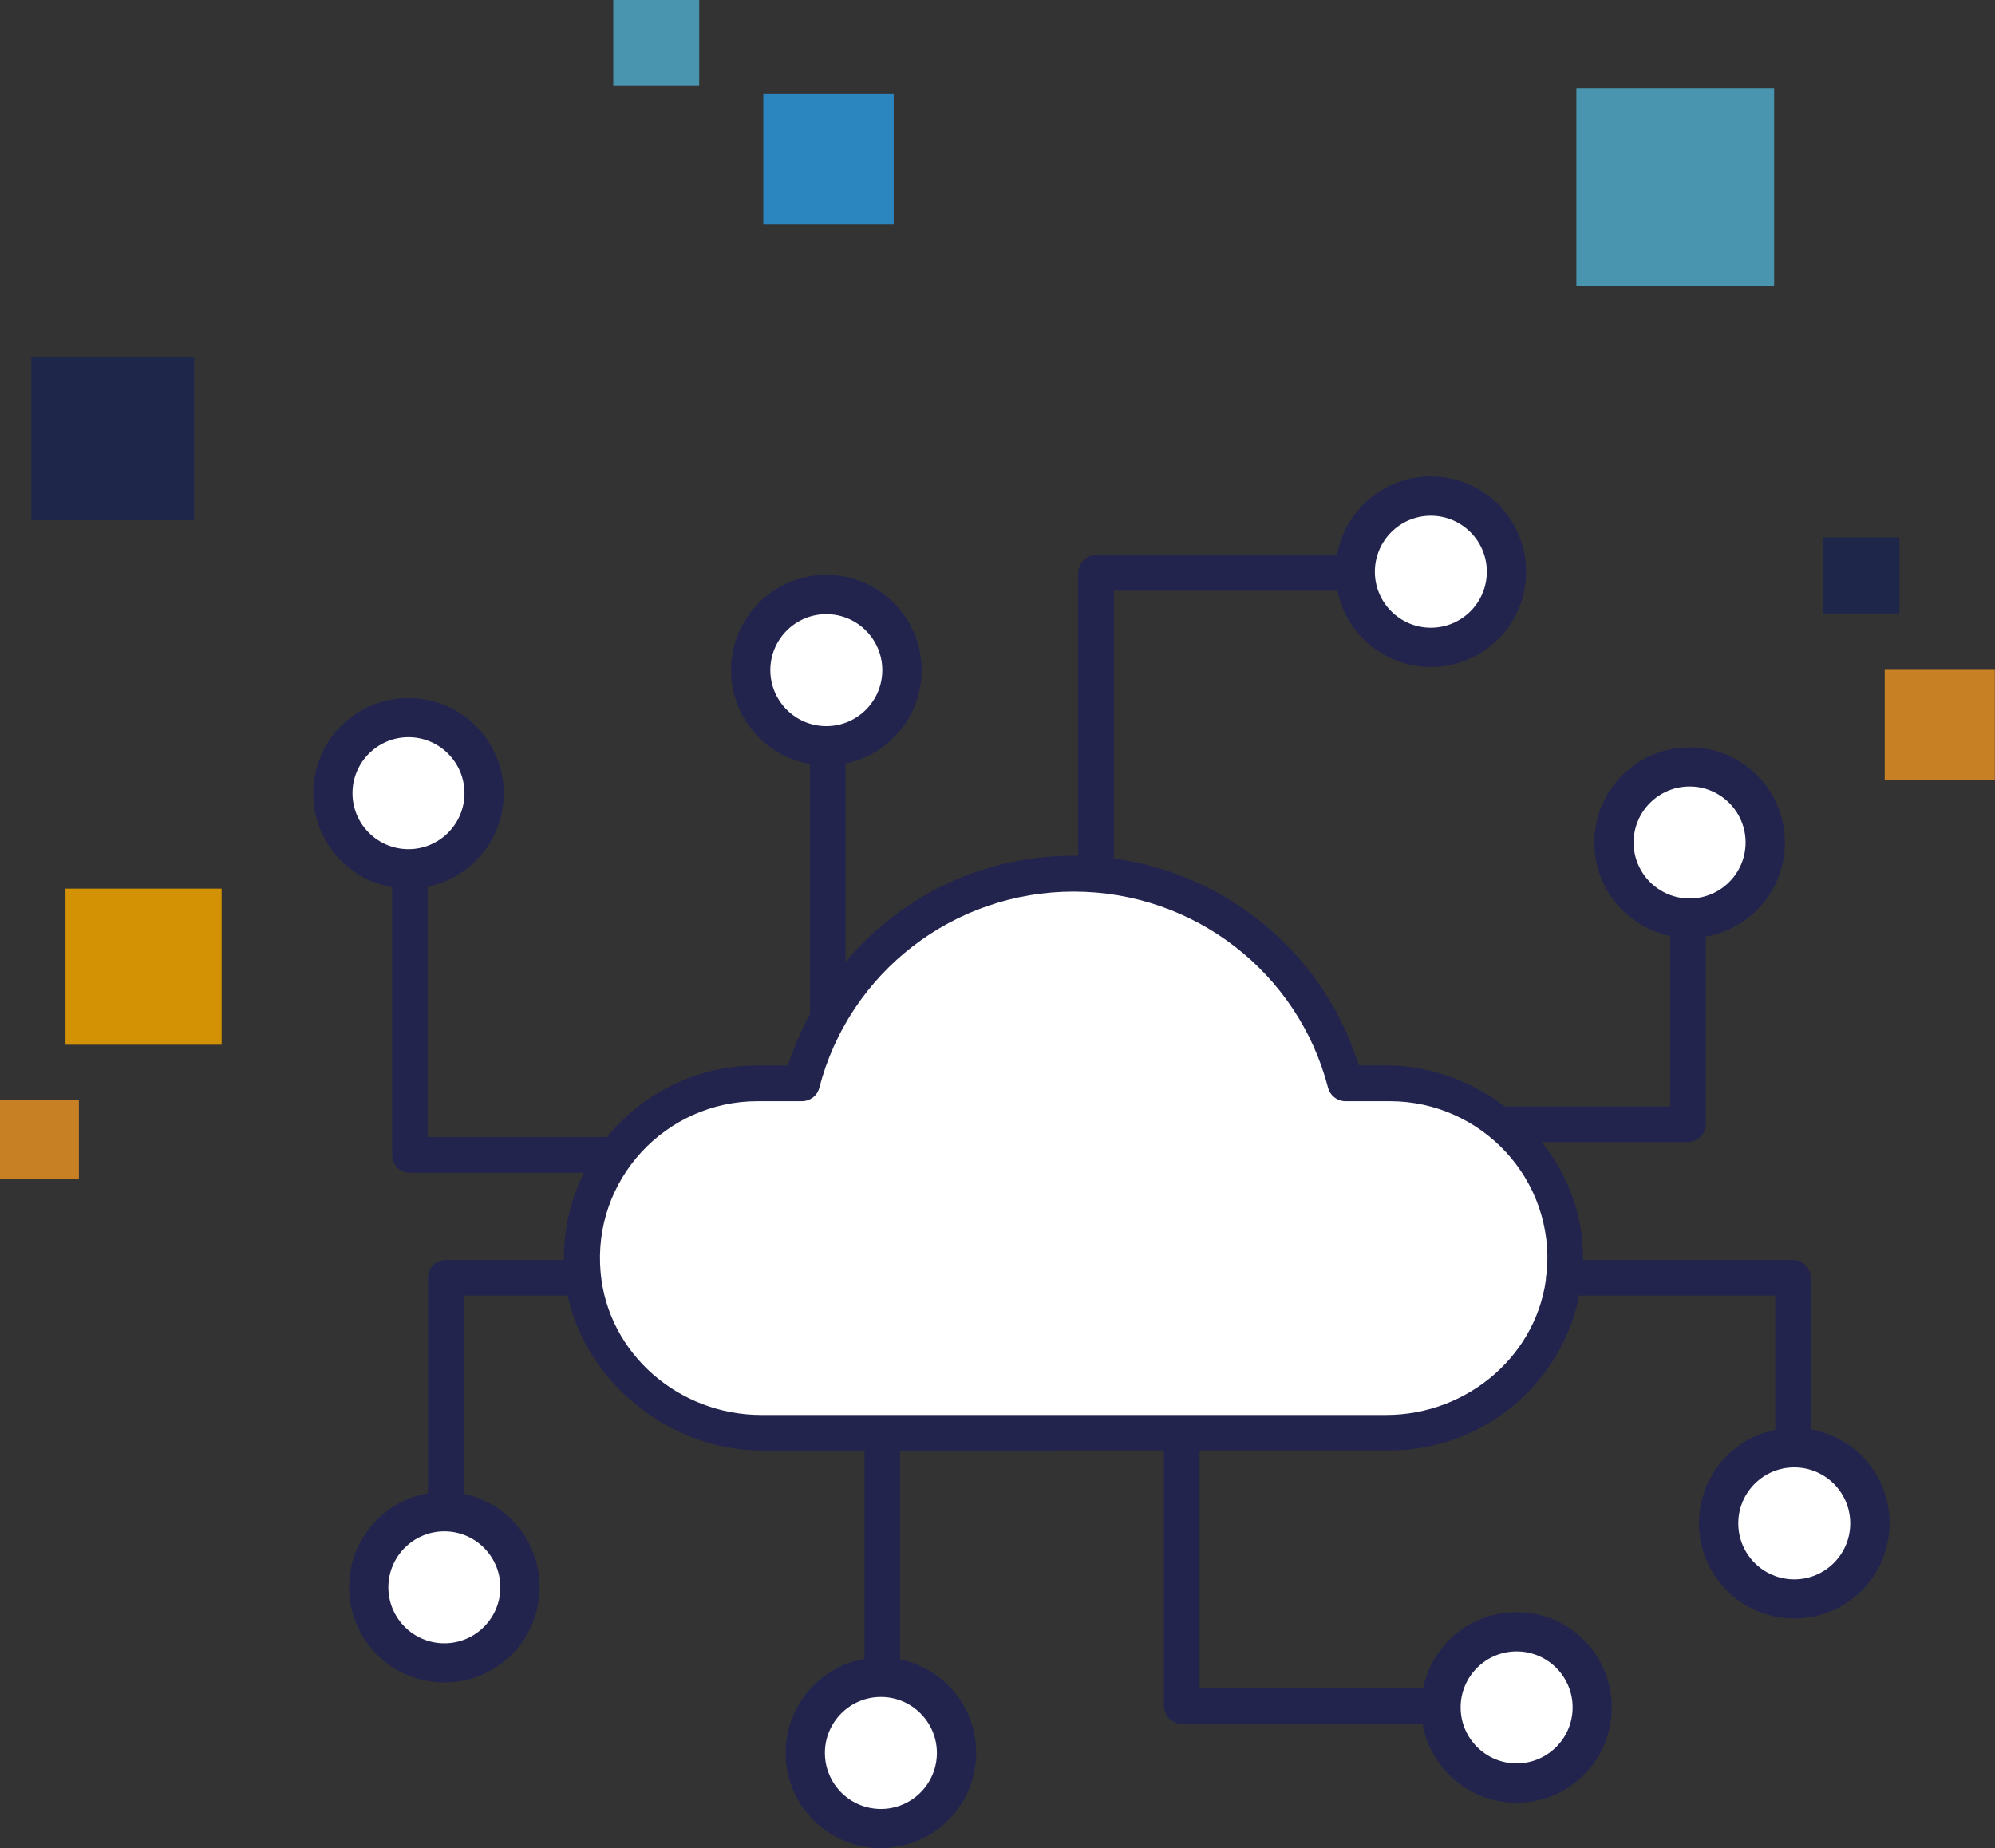 <?xml version="1.0" encoding="UTF-8"?><svg id="Layer_2" xmlns="http://www.w3.org/2000/svg" viewBox="0 0 127.91 118.5"><rect x="0" y="0" width="127.91" height="118.5" fill="#333333" stroke="none"/><defs><style>.cls-1{fill:#fff;}.cls-2{fill:#d29204;}.cls-3{fill:#c78024;}.cls-4{fill:#1e2749;}.cls-5{fill:#22244e;}.cls-6{fill:#4995af;}.cls-7{fill:#2b85be;}</style></defs><g id="Layer_1-2"><g><g><rect class="cls-6" x="101.07" y="5.64" width="12.68" height="12.68"/><rect class="cls-2" x="4.2" y="56.98" width="10.01" height="10.01"/><rect class="cls-6" x="39.32" width="5.51" height="5.51"/><rect class="cls-4" x="2.01" y="22.92" width="10.44" height="10.44"/><rect class="cls-4" x="116.9" y="34.46" width="4.88" height="4.88"/><rect class="cls-3" x="120.84" y="42.95" width="7.06" height="7.06"/><rect class="cls-3" y="70.53" width="5.06" height="5.06"/><rect class="cls-7" x="48.94" y="6.03" width="8.36" height="8.36"/></g><g><g><path class="cls-1" d="M87.66,92.08H49.93s-12.26-.42-12.58-11.93c-.32-11.52,14.28-10.66,14.28-10.66,0,0,4.47-12.37,16.3-13.54,.4-.04,.8-.06,1.18-.06,11.08-.14,17.15,13.39,17.15,13.39,9.91,.64,12.69,2.88,14.28,11.62,1.6,8.74-12.89,11.19-12.89,11.19Z"/><g><g><circle class="cls-5" cx="91.74" cy="36.66" r="6.11"/><path class="cls-1" d="M95.33,36.66c0,1.98-1.61,3.59-3.59,3.59s-3.59-1.61-3.59-3.59,1.61-3.59,3.59-3.59,3.59,1.61,3.59,3.59Z"/></g><path class="cls-5" d="M70.27,56.99c-.63,0-1.14-.51-1.14-1.14v-19.11c0-.63,.51-1.14,1.14-1.14h16.28c.63,0,1.14,.51,1.14,1.14s-.51,1.14-1.14,1.14h-15.13v17.96c0,.63-.51,1.14-1.14,1.14Z"/></g><g><g><path class="cls-5" d="M103.34,109.48c0-3.37-2.73-6.11-6.11-6.11s-6.11,2.73-6.11,6.11,2.73,6.11,6.11,6.11,6.11-2.73,6.11-6.11Z"/><path class="cls-1" d="M100.83,109.48c0-1.98-1.61-3.59-3.59-3.59s-3.59,1.61-3.59,3.59,1.61,3.59,3.59,3.59,3.59-1.61,3.59-3.59Z"/></g><path class="cls-5" d="M92.05,110.53h-16.28c-.63,0-1.14-.51-1.14-1.14v-17.35c0-.63,.51-1.14,1.14-1.14s1.14,.51,1.14,1.14v16.21h15.13c.63,0,1.14,.51,1.14,1.14s-.51,1.14-1.14,1.14Z"/></g><g><g><path class="cls-5" d="M108.33,47.92c-3.37,0-6.11,2.73-6.11,6.11s2.73,6.11,6.11,6.11,6.11-2.73,6.11-6.11-2.73-6.11-6.11-6.11Z"/><path class="cls-1" d="M108.33,50.43c-1.98,0-3.59,1.61-3.59,3.59s1.61,3.59,3.59,3.59,3.59-1.61,3.59-3.59-1.61-3.59-3.59-3.59Z"/></g><path class="cls-5" d="M108.24,73.23h-11.53c-.63,0-1.14-.51-1.14-1.14s.51-1.14,1.14-1.14h10.38v-11.73c0-.63,.51-1.14,1.14-1.14s1.14,.51,1.14,1.14v12.87c0,.63-.51,1.14-1.14,1.14Z"/></g><g><g><path class="cls-5" d="M115.04,103.78c-3.37,0-6.11-2.73-6.11-6.11s2.73-6.11,6.11-6.11,6.11,2.73,6.11,6.11-2.73,6.11-6.11,6.11Z"/><path class="cls-1" d="M115.04,101.27c-1.98,0-3.59-1.61-3.59-3.59s1.61-3.59,3.59-3.59,3.59,1.61,3.59,3.59-1.61,3.59-3.59,3.59Z"/></g><path class="cls-5" d="M114.96,93.63c-.63,0-1.14-.51-1.14-1.14v-9.42h-13.55c-.63,0-1.14-.51-1.14-1.14s.51-1.14,1.14-1.14h14.69c.63,0,1.14,.51,1.14,1.14v10.56c0,.63-.51,1.14-1.14,1.14Z"/></g><g><g><path class="cls-5" d="M28.49,107.88c3.37,0,6.11-2.73,6.11-6.11s-2.73-6.11-6.11-6.11-6.11,2.73-6.11,6.11,2.73,6.11,6.11,6.11Z"/><path class="cls-1" d="M28.49,105.37c1.98,0,3.59-1.61,3.59-3.59s-1.61-3.59-3.59-3.59-3.59,1.61-3.59,3.59,1.61,3.59,3.59,3.59Z"/></g><path class="cls-5" d="M28.58,97.73c-.63,0-1.14-.51-1.14-1.14v-14.66c0-.63,.51-1.14,1.14-1.14h7.98c.63,0,1.14,.51,1.14,1.14s-.51,1.14-1.14,1.14h-6.83v13.52c0,.63-.51,1.14-1.14,1.14Z"/></g><g><g><path class="cls-5" d="M26.19,44.76c3.37,0,6.11,2.73,6.11,6.11s-2.73,6.11-6.11,6.11-6.11-2.73-6.11-6.11,2.73-6.11,6.11-6.11Z"/><path class="cls-1" d="M26.19,47.27c1.98,0,3.59,1.61,3.59,3.59s-1.61,3.59-3.59,3.59-3.59-1.61-3.59-3.59,1.61-3.59,3.59-3.59Z"/></g><path class="cls-5" d="M39.17,75.2h-12.89c-.63,0-1.14-.51-1.14-1.14v-18.01c0-.63,.51-1.14,1.14-1.14s1.14,.51,1.14,1.14v16.86h11.75c.63,0,1.14,.51,1.14,1.14s-.51,1.14-1.14,1.14Z"/></g><g><g><circle class="cls-5" cx="56.48" cy="112.39" r="6.11"/><path class="cls-1" d="M56.48,115.99c1.98,0,3.59-1.61,3.59-3.59s-1.61-3.59-3.59-3.59-3.59,1.61-3.59,3.59,1.61,3.59,3.59,3.59Z"/></g><path class="cls-5" d="M56.57,108.35c-.63,0-1.14-.51-1.14-1.14v-14.9c0-.63,.51-1.14,1.14-1.14s1.14,.51,1.14,1.14v14.9c0,.63-.51,1.14-1.14,1.14Z"/></g><g><g><circle class="cls-5" cx="52.98" cy="42.97" r="6.11"/><path class="cls-1" d="M52.98,39.38c1.98,0,3.59,1.61,3.59,3.59s-1.61,3.59-3.59,3.59-3.59-1.61-3.59-3.59,1.61-3.59,3.59-3.59Z"/></g><path class="cls-5" d="M53.07,66.45c-.63,0-1.14-.51-1.14-1.14v-17.15c0-.63,.51-1.14,1.14-1.14s1.14,.51,1.14,1.14v17.15c0,.63-.51,1.14-1.14,1.14Z"/></g></g><path class="cls-5" d="M67.68,93.01h-18.86c-6.33,0-12.16-5.12-12.63-11.4-.54-7.23,5.22-13.29,12.37-13.29h1.95l.16-.46c2.24-6.34,7.57-11.21,14.19-12.58,9.61-1.99,18.88,3.48,22.01,12.3l.26,.73h1.7c6.33,0,12.16,5.12,12.63,11.4,.54,7.23-5.22,13.29-12.37,13.29h-21.41Zm-19.11-22.4c-5.88,0-10.61,5.03-10.06,11,.48,5.21,5.04,9.12,10.3,9.12h40.06c5.26,0,9.82-3.91,10.3-9.12,.55-5.97-4.18-11-10.06-11h-2.84c-.53,0-.98-.35-1.12-.86-1.92-7.41-8.62-12.58-16.31-12.58s-14.39,5.17-16.31,12.58c-.13,.51-.59,.86-1.12,.86h-2.84Z"/></g></g></g></svg>